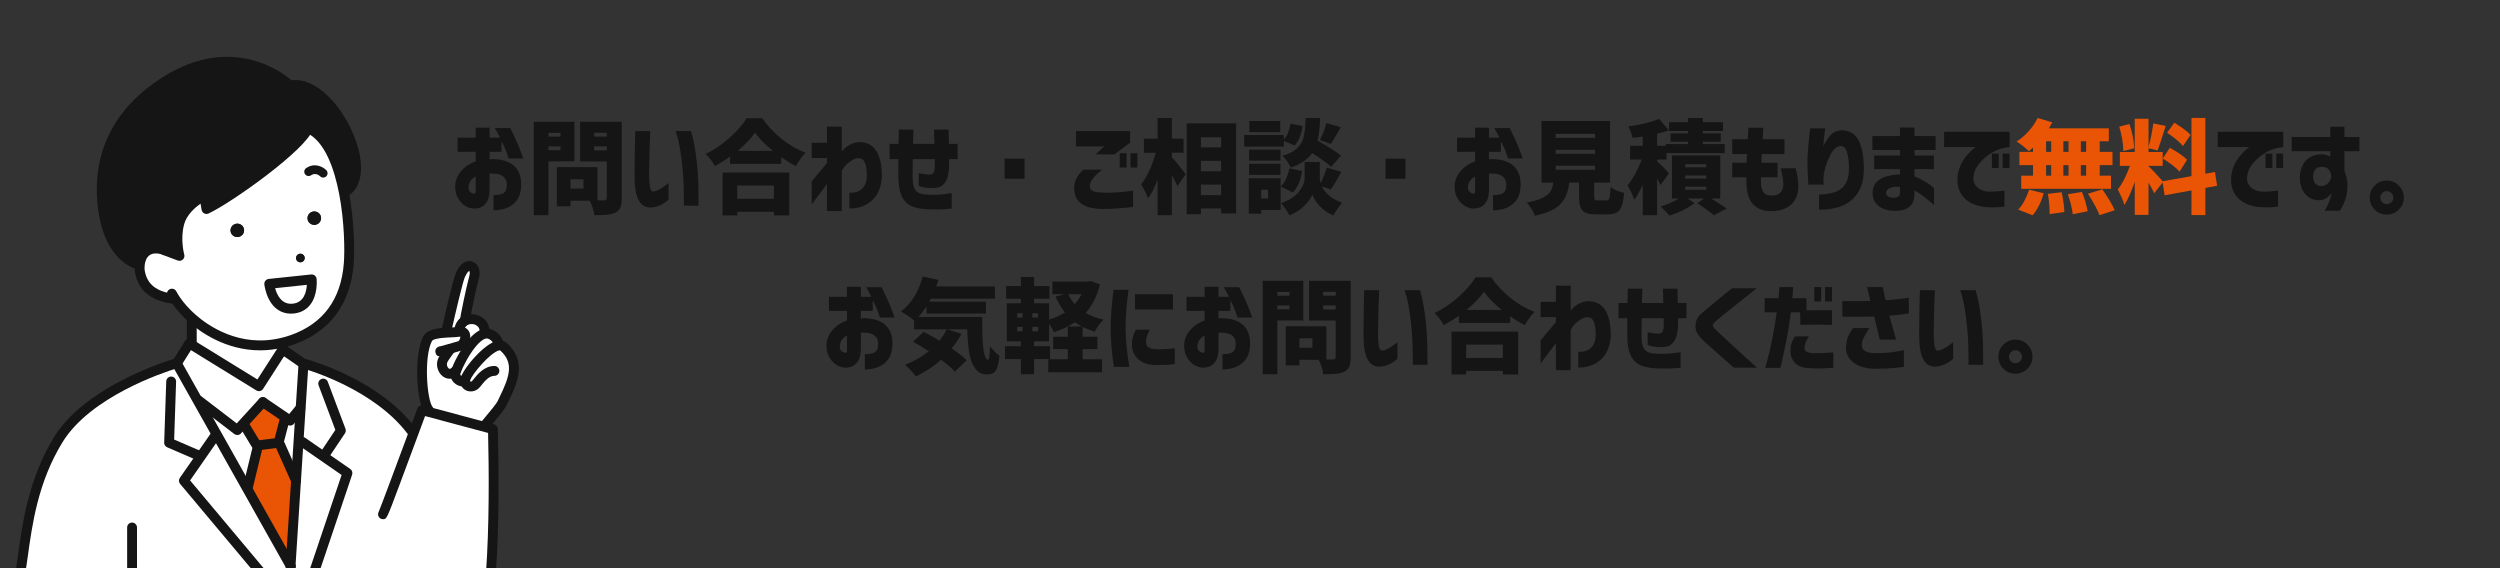 <?xml version="1.0" encoding="utf-8"?>
<!-- Generator: Adobe Illustrator 28.2.0, SVG Export Plug-In . SVG Version: 6.00 Build 0)  -->
<svg version="1.1" xmlns="http://www.w3.org/2000/svg" xmlns:xlink="http://www.w3.org/1999/xlink" x="0px" y="0px" width="880px"
	 height="200px" viewBox="0 0 880 200" enable-background="new 0 0 880 200" xml:space="preserve">
<rect x="0" y="0" width="880" height="200" fill="#333333" stroke="none"/>
<g id="レイヤー_1">
	<g>
		<path fill="#151515" d="M161.078,53.423v-4.957h6.363V44.95h4.887v3.516h3.691c-0.422-0.891-1.032-2.016-1.828-3.375h5.449
			c1.688,3.469,2.871,6.112,3.551,7.928c0.68,1.816,1.02,2.737,1.02,2.76h-5.168c-0.399-1.172-0.738-2.139-1.02-2.9
			c-0.281-0.761-0.786-1.822-1.512-3.182v3.727h-4.184v2.707c0.304-0.07,0.562-0.117,0.773-0.141
			c1.055-0.023,2.18,0.076,3.375,0.299c1.195,0.223,2.32,0.645,3.375,1.266c1.055,0.621,1.916,1.529,2.584,2.725
			s1.014,2.754,1.037,4.676c-0.023,1.922-0.364,3.48-1.02,4.676c-0.656,1.195-1.494,2.115-2.514,2.76s-2.08,1.084-3.182,1.318
			c-1.102,0.234-2.109,0.352-3.023,0.352v-5.379c1.148,0,2.08-0.123,2.795-0.369c0.715-0.246,1.207-0.645,1.477-1.195
			c0.269-0.55,0.404-1.271,0.404-2.162c0-1.289-0.469-2.273-1.406-2.953c-0.938-0.68-2.355-0.984-4.254-0.914
			c-0.07,0-0.141,0-0.211,0s-0.141,0.012-0.211,0.035v5.941c-0.07,1.922-0.452,3.34-1.143,4.254c-0.691,0.914-1.43,1.5-2.215,1.758
			c-0.786,0.258-1.506,0.363-2.162,0.316c-0.984,0-1.969-0.293-2.953-0.879s-1.816-1.429-2.496-2.531
			c-0.68-1.102-1.055-2.426-1.125-3.973c-0.047-1.429,0.24-2.748,0.861-3.955c0.621-1.207,1.477-2.262,2.566-3.164
			c1.09-0.902,2.35-1.6,3.779-2.092v-3.375H161.078z M167.441,67.556v-5.414c-0.821,0.422-1.441,0.949-1.863,1.582
			s-0.645,1.371-0.668,2.215c-0.023,0.54,0.088,0.973,0.334,1.301c0.246,0.329,0.527,0.568,0.844,0.721
			c0.316,0.153,0.603,0.217,0.861,0.193c0.023,0.023,0.105,0.012,0.246-0.035C167.335,68.071,167.417,67.884,167.441,67.556z"/>
		<path fill="#151515" d="M202.194,56.798h-9.141v18.949h-5.168V42.841h14.309V56.798z M197.307,46.778h-4.254v1.301h4.254V46.778z
			 M193.053,52.86h4.254v-1.336h-4.254V52.86z M218.858,42.841V69.7c0,1.406-0.158,2.502-0.475,3.287s-0.885,1.389-1.705,1.811
			c-0.773,0.398-1.711,0.656-2.812,0.773c-1.102,0.117-2.649,0.176-4.641,0.176c-0.188-1.594-0.738-3.293-1.652-5.098h-6.75v1.969
			h-4.816V58.837h14.309v11.707h2.32c0.633,0,0.949-0.304,0.949-0.914V56.833h-9.387V42.841H218.858z M205.393,66.396v-3.305h-4.57
			v3.305H205.393z M213.584,46.743h-4.43v1.336h4.43V46.743z M209.155,52.931h4.43v-1.406h-4.43V52.931z"/>
		<path fill="#151515" d="M223.628,46.146h5.273c0,0.047-0.023,0.568-0.07,1.564c-0.047,0.997-0.094,2.268-0.141,3.814
			c-0.047,1.547-0.088,3.17-0.123,4.869c-0.035,1.7-0.065,3.264-0.088,4.693c0,1.852,0.088,3.352,0.264,4.5
			c0.176,1.148,0.557,1.758,1.143,1.828c0.656-0.023,1.4-0.275,2.232-0.756c0.832-0.48,1.564-0.961,2.197-1.441
			c0.633-0.48,0.972-0.732,1.02-0.756v5.836c-0.023,0-0.276,0.206-0.756,0.615c-0.48,0.41-1.16,0.832-2.039,1.266
			s-1.916,0.721-3.111,0.861c-2.039,0.164-3.557-0.65-4.553-2.443c-0.997-1.793-1.494-4.529-1.494-8.209
			c0-1.5,0.005-3.169,0.018-5.01c0.012-1.84,0.035-3.609,0.07-5.309c0.035-1.699,0.07-3.099,0.105-4.201
			C223.61,46.767,223.628,46.193,223.628,46.146z M237.796,46.146h5.449c0.023,0,0.269,0.944,0.738,2.83
			c0.469,1.887,0.919,4.77,1.354,8.648c0.434,3.879,0.615,8.807,0.545,14.783h-5.168c0-0.047,0.005-0.673,0.018-1.881
			c0.012-1.207-0.012-2.795-0.07-4.764c-0.059-1.969-0.193-4.125-0.404-6.469c-0.211-2.343-0.51-4.658-0.896-6.943
			S238.452,47.997,237.796,46.146z"/>
		<path fill="#151515" d="M262.816,41.61h5.484c1.969,2.812,4.277,5.268,6.926,7.365c2.648,2.098,5.426,3.697,8.332,4.799
			c-1.148,1.172-2.297,2.742-3.445,4.711c-1.758-0.937-3.469-1.992-5.133-3.164v2.355h-18v-2.531c-1.5,1.078-3.281,2.18-5.344,3.305
			c-0.82-1.523-1.91-2.941-3.269-4.254c2.953-1.406,5.759-3.292,8.419-5.66C259.447,46.169,261.457,43.86,262.816,41.61z
			 M254.343,75.817V60.735h23.484v15.082h-5.414v-1.266h-12.902v1.266H254.343z M272.414,65.306h-12.902v4.676h12.902V65.306z
			 M259.617,53.106h12.445c-2.648-2.132-4.746-4.266-6.293-6.398C264.199,48.911,262.148,51.044,259.617,53.106z"/>
		<path fill="#151515" d="M291.096,74.306v-9.527c-0.984,1.313-1.887,2.514-2.707,3.604s-1.471,1.951-1.951,2.584
			s-0.721,0.961-0.721,0.984v-8.121c0.047-0.047,0.574-0.686,1.582-1.916s2.273-2.736,3.797-4.518v-1.758h-5.379v-5.379h5.379
			v-5.695h5.203v8.754c0.703-0.891,1.547-1.623,2.531-2.197c0.984-0.574,2.004-0.932,3.059-1.072
			c1.711-0.117,3.152,0.182,4.324,0.896c1.172,0.715,2.057,1.688,2.654,2.918s1.008,2.543,1.23,3.938
			c0.223,1.395,0.334,2.702,0.334,3.92c-0.023,2.157-0.457,4.113-1.301,5.871s-2.139,3.164-3.885,4.219s-3.838,1.582-6.275,1.582
			v-5.555c1.477,0.07,2.689-0.181,3.639-0.756c0.949-0.574,1.605-1.341,1.969-2.303c0.363-0.961,0.545-2.027,0.545-3.199
			c0-1.242-0.111-2.343-0.334-3.305c-0.223-0.961-0.592-1.67-1.107-2.127s-1.336-0.58-2.461-0.369c-0.68,0.211-1.5,0.68-2.461,1.406
			c-0.961,0.727-1.781,1.688-2.461,2.883v14.238H291.096z"/>
		<path fill="#151515" d="M316.225,56.024h-3.094v-5.379h3.164c0.023-1.851,0.059-3.527,0.105-5.027h5.133
			c-0.047,1.5-0.094,3.176-0.141,5.027h7.523c-0.047-1.828-0.094-3.503-0.141-5.027h5.133c0.047,1.454,0.082,3.129,0.105,5.027
			h3.059v5.379h-2.988c0,0.211,0,0.41,0,0.598c0,0.281,0,0.615,0,1.002s0,0.733,0,1.037c-0.07,2.016-0.393,3.604-0.967,4.764
			s-1.312,1.934-2.215,2.32s-2.221,0.522-3.955,0.404c-1.008-0.023-2.191-0.258-3.551-0.703v-4.5
			c0.867,0.188,1.582,0.316,2.145,0.387s1.02,0.105,1.371,0.105c0.422,0.023,0.791-0.018,1.107-0.123s0.562-0.375,0.738-0.809
			c0.176-0.434,0.275-1.119,0.299-2.057v-1.723c0-0.234,0-0.469,0-0.703h-7.734c-0.023,0.141-0.035,0.627-0.035,1.459
			c0,0.832-0.012,1.788-0.035,2.865c-0.023,1.078-0.012,2.086,0.035,3.023c0.047,1.219,0.24,2.186,0.58,2.9
			c0.34,0.715,0.85,1.254,1.529,1.617c0.68,0.364,1.676,0.568,2.988,0.615c1.5,0.094,2.9,0.094,4.201,0
			c1.301-0.093,2.771-0.269,4.412-0.527v5.449c-1.523,0.164-2.93,0.264-4.219,0.299s-2.754,0.018-4.395-0.053
			c-1.688-0.07-3.299-0.352-4.834-0.844s-2.766-1.471-3.691-2.936c-0.926-1.464-1.447-3.463-1.564-5.994
			c-0.07-0.984-0.094-2.068-0.07-3.252C316.249,59.464,316.249,57.923,316.225,56.024z"/>
		<path fill="#151515" d="M353.6,62.915v-7.066h7.031v7.066H353.6z"/>
		<path fill="#151515" d="M381.308,59.716h6.645c-0.914,0.727-1.658,1.377-2.232,1.951c-0.575,0.575-1.072,1.201-1.494,1.881
			c-0.422,0.68-0.621,1.336-0.598,1.969c0,0.469,0.117,0.874,0.352,1.213c0.233,0.34,0.743,0.604,1.529,0.791
			c0.785,0.188,2.009,0.293,3.674,0.316c1.898,0,3.516-0.058,4.852-0.176c1.336-0.117,2.94-0.304,4.816-0.562v5.73
			c-3.609,0.469-7.09,0.715-10.441,0.738c-3.516,0-6.117-0.633-7.805-1.898s-2.52-3.094-2.496-5.484
			c0.047-1.359,0.334-2.519,0.861-3.48C379.498,61.743,380.276,60.748,381.308,59.716z M378.742,46.146h19.055v4.078l-5.52,4.113
			h-6.609l3.023-2.812h-9.949V46.146z M394.14,58.978v-5.062h2.426v5.062H394.14z M397.937,58.978v-5.062h2.426v5.062H397.937z"/>
		<path fill="#151515" d="M412.498,53.774v1.547c0.586,0.633,1.441,1.652,2.566,3.059s1.898,2.391,2.32,2.953l-2.918,4.184
			c-0.492-1.148-1.148-2.414-1.969-3.797v14.027h-5.027v-12.48c-1.078,2.836-2.203,5.027-3.375,6.574
			c-0.398-1.289-1.207-2.941-2.426-4.957c1.078-1.312,2.068-2.971,2.971-4.975s1.635-4.048,2.197-6.135h-4.184v-4.957h4.816V41.54
			h5.027v7.277h4.113v4.957H412.498z M417.736,43.403h17.367v31.746h-5.273v-1.758h-7.102v2.039h-4.992V43.403z M429.83,48.325
			h-7.102v3.551h7.102V48.325z M429.83,56.622h-7.102v3.656h7.102V56.622z M422.728,68.681h7.102v-3.691h-7.102V68.681z"/>
		<path fill="#151515" d="M451.912,49.626v1.969h-13.957v-4.078h13.957v1.723c1.148-1.359,1.934-3.257,2.355-5.695l4.254,0.809
			c-0.422,2.93-1.348,5.215-2.777,6.855L451.912,49.626z M450.787,62.739v11.18h-6.855v1.301h-4.359v-12.48H450.787z
			 M450.716,52.685v3.867h-11.039v-3.867H450.716z M439.677,61.544v-3.902h11.039v3.902H439.677z M450.646,42.595v3.902h-10.863
			v-3.902H450.646z M446.357,66.782h-2.426v3.059h2.426V66.782z M453.845,59.259l4.535,0.914c-0.539,3.234-1.617,5.766-3.234,7.594
			l-4.324-2.109C452.251,64.274,453.259,62.142,453.845,59.259z M468.47,66.712l-3.199-1.09c1.219,2.508,3.586,4.418,7.102,5.73
			c-1.195,1.523-2.203,3.011-3.023,4.465c-1.805-0.68-3.381-1.746-4.729-3.199s-2.244-2.835-2.689-4.148
			c-0.469,1.266-1.447,2.625-2.936,4.078s-3.205,2.543-5.15,3.27c-0.281-0.61-0.715-1.354-1.301-2.232s-1.113-1.564-1.582-2.057
			c2.789-1.007,4.863-2.35,6.223-4.025c1.359-1.675,2.039-3.287,2.039-4.834v-5.66h5.344v5.66c0,0.516,0.094,1.113,0.281,1.793
			c0.82-1.547,1.547-3.375,2.18-5.484l5.133,1.547C470.427,63.618,469.197,65.681,468.47,66.712z M472.021,54.794l-3.445,3.938
			c-1.289-1.195-3.516-2.812-6.68-4.852c-1.57,2.227-4.09,3.938-7.559,5.133c-0.258-0.633-0.668-1.359-1.23-2.18
			c-0.562-0.82-1.113-1.477-1.652-1.969c1.242-0.398,2.309-0.832,3.199-1.301c0.891-0.469,1.629-1.037,2.215-1.705
			s1.049-1.306,1.389-1.916c0.34-0.609,0.604-1.429,0.791-2.461c0.188-1.031,0.311-1.928,0.369-2.689
			c0.059-0.761,0.111-1.846,0.158-3.252h5.098c-0.117,3.398-0.41,6.059-0.879,7.98C467.638,51.7,470.38,53.458,472.021,54.794z
			 M468.505,50.681l-3.902-1.406c1.031-1.945,1.805-3.938,2.32-5.977l5.027,1.512C469.841,48.443,468.693,50.399,468.505,50.681z"/>
		<path fill="#151515" d="M487.706,62.915v-7.066h7.031v7.066H487.706z"/>
		<path fill="#151515" d="M512.881,53.423v-4.957h6.363V44.95h4.887v3.516h3.691c-0.422-0.891-1.032-2.016-1.828-3.375h5.449
			c1.688,3.469,2.87,6.112,3.551,7.928c0.68,1.816,1.02,2.737,1.02,2.76h-5.168c-0.399-1.172-0.738-2.139-1.02-2.9
			c-0.281-0.761-0.786-1.822-1.512-3.182v3.727h-4.184v2.707c0.304-0.07,0.562-0.117,0.773-0.141
			c1.055-0.023,2.18,0.076,3.375,0.299c1.195,0.223,2.32,0.645,3.375,1.266c1.055,0.621,1.916,1.529,2.584,2.725
			s1.014,2.754,1.037,4.676c-0.023,1.922-0.364,3.48-1.02,4.676c-0.656,1.195-1.494,2.115-2.514,2.76s-2.08,1.084-3.182,1.318
			c-1.103,0.234-2.109,0.352-3.023,0.352v-5.379c1.147,0,2.079-0.123,2.795-0.369c0.715-0.246,1.207-0.645,1.477-1.195
			c0.269-0.55,0.404-1.271,0.404-2.162c0-1.289-0.47-2.273-1.406-2.953c-0.938-0.68-2.355-0.984-4.254-0.914
			c-0.07,0-0.141,0-0.211,0s-0.141,0.012-0.211,0.035v5.941c-0.07,1.922-0.452,3.34-1.143,4.254c-0.691,0.914-1.43,1.5-2.215,1.758
			c-0.786,0.258-1.507,0.363-2.162,0.316c-0.984,0-1.969-0.293-2.953-0.879s-1.816-1.429-2.496-2.531
			c-0.681-1.102-1.055-2.426-1.125-3.973c-0.048-1.429,0.24-2.748,0.861-3.955c0.62-1.207,1.477-2.262,2.566-3.164
			c1.09-0.902,2.35-1.6,3.779-2.092v-3.375H512.881z M519.245,67.556v-5.414c-0.821,0.422-1.441,0.949-1.863,1.582
			s-0.646,1.371-0.668,2.215c-0.023,0.54,0.088,0.973,0.334,1.301c0.246,0.329,0.527,0.568,0.844,0.721
			c0.316,0.153,0.603,0.217,0.861,0.193c0.022,0.023,0.105,0.012,0.246-0.035C519.139,68.071,519.221,67.884,519.245,67.556z"/>
		<path fill="#151515" d="M562.531,70.544h2.883c0.562,0,0.932-0.275,1.107-0.826c0.176-0.55,0.311-1.846,0.404-3.885
			c1.008,0.844,2.602,1.535,4.781,2.074c-0.258,2.953-0.791,4.951-1.6,5.994c-0.809,1.042-2.197,1.564-4.166,1.564h-4.184
			c-2.344,0-3.92-0.445-4.729-1.336c-0.809-0.891-1.213-2.543-1.213-4.957v-4.887h-3.445c-0.188,1.57-0.48,2.9-0.879,3.99
			s-1.025,2.15-1.881,3.182s-2.051,1.91-3.586,2.637c-1.535,0.726-3.439,1.348-5.713,1.863c-0.234-0.68-0.639-1.489-1.213-2.426
			c-0.574-0.938-1.143-1.688-1.705-2.25c2.414-0.422,4.289-0.972,5.625-1.652c1.336-0.68,2.244-1.412,2.725-2.197
			c0.48-0.785,0.814-1.833,1.002-3.146h-4.148V42.595h24.152v21.691h-5.59v4.852c0,0.633,0.076,1.025,0.229,1.178
			C561.541,70.468,561.921,70.544,562.531,70.544z M547.625,47.13v1.406h13.816V47.13H547.625z M547.625,52.72v1.406h13.816V52.72
			H547.625z M547.625,58.345v1.406h13.816v-1.406H547.625z"/>
		<path fill="#151515" d="M587.46,61.017l-2.953,4.113c-0.048-0.093-0.445-0.867-1.195-2.32v12.938h-5.062V65.024
			c-1.078,2.344-2.074,4.113-2.988,5.309c-0.445-1.477-1.243-3.164-2.391-5.062c1.921-2.32,3.598-5.355,5.027-9.105h-4.113v-4.852
			h4.465v-3.234c-1.289,0.188-2.496,0.329-3.621,0.422c-0.164-1.078-0.633-2.414-1.406-4.008c4.452-0.609,8.038-1.488,10.758-2.637
			l3.445,4.008c-1.384,0.492-2.755,0.891-4.113,1.195v4.254h3.023v-0.598h7.84v-0.844h-6.152v-2.918h6.152V46.11h-6.68v-3.094h6.68
			V41.54h5.203v1.477h7.102v3.094h-7.102v0.844h6.328v2.918h-6.328v0.844h7.734v3.164h-20.496v2.285h-3.305v0.598
			C584.929,58.239,586.312,59.658,587.46,61.017z M605.531,69.876h-3.199c2.672,1.665,4.5,2.835,5.484,3.516l-4.535,2.391
			c-1.595-1.336-3.516-2.754-5.766-4.254l2.285-1.652h-5.766l2.426,1.652c-2.344,1.781-5.273,3.246-8.789,4.395
			c-0.797-0.984-1.852-2.062-3.164-3.234c2.156-0.609,4.301-1.547,6.434-2.812h-2.426V54.724h17.016V69.876z M593.191,57.817v1.055
			h7.418v-1.055H593.191z M593.191,61.755v1.09h7.418v-1.09H593.191z M593.191,65.728v1.055h7.418v-1.055H593.191z"/>
		<path fill="#151515" d="M609.748,54.231v-5.238h5.449c0.093-1.218,0.188-2.566,0.281-4.043h5.238
			c-0.094,1.477-0.176,2.825-0.246,4.043h7.664v5.238h-7.945c-0.048,0.516-0.083,1.032-0.105,1.547
			c-0.023,0.516-0.048,1.02-0.07,1.512h5.695v5.098h-5.801c-0.164,1.992-0.006,3.557,0.475,4.693
			c0.479,1.137,1.517,1.717,3.111,1.74c1.242-0.023,2.139-0.223,2.689-0.598c0.55-0.375,0.949-0.855,1.195-1.441
			c0.246-0.585,0.369-1.195,0.369-1.828c0-0.726-0.076-1.535-0.229-2.426c-0.153-0.891-0.393-1.992-0.721-3.305h5.273
			c0.633,2.461,0.949,4.641,0.949,6.539c0,0.656-0.105,1.459-0.316,2.408s-0.656,1.893-1.336,2.83
			c-0.681,0.938-1.641,1.717-2.883,2.338c-1.243,0.621-2.906,0.955-4.992,1.002c-2.461-0.023-4.372-0.627-5.73-1.811
			c-1.359-1.183-2.232-2.684-2.619-4.5c-0.387-1.816-0.51-3.697-0.369-5.643h-5.027V57.29h5.098c0-0.492,0.005-0.996,0.018-1.512
			c0.012-0.515,0.04-1.031,0.088-1.547H609.748z"/>
		<path fill="#151515" d="M637.171,45.196h5.273c0,0.023-0.035,0.34-0.105,0.949c-0.07,0.61-0.158,1.395-0.264,2.355
			c-0.105,0.961-0.206,1.981-0.299,3.059c0.796-1.71,1.682-3.064,2.654-4.061c0.972-0.996,2.162-1.541,3.568-1.635
			c2.859-0.07,4.922,1.102,6.188,3.516c1.266,2.414,1.898,5.836,1.898,10.266c0,4.5-1.336,7.993-4.008,10.477
			s-6.598,3.714-11.777,3.691v-5.309c2.976-0.117,5.197-0.568,6.662-1.354c1.464-0.785,2.479-1.846,3.041-3.182
			s0.831-2.777,0.809-4.324c0.047-2.438-0.158-4.412-0.615-5.924s-1.19-2.291-2.197-2.338c-0.727,0.023-1.419,0.329-2.074,0.914
			c-0.656,0.586-1.195,1.313-1.617,2.18c-0.422,0.867-0.804,1.729-1.143,2.584c-0.34,0.856-0.58,1.564-0.721,2.127
			c-0.118,0.399-0.246,0.955-0.387,1.67c-0.141,0.715-0.211,1.6-0.211,2.654c0.047,0.399,0.075,0.738,0.088,1.02
			c0.012,0.281,0.018,0.434,0.018,0.457h-5.414c0-0.023-0.035-0.48-0.105-1.371c-0.07-0.891-0.123-2.033-0.158-3.428
			c-0.035-1.394-0.053-2.865-0.053-4.412c0.07-1.453,0.176-2.988,0.316-4.605s0.281-3,0.422-4.148
			C637.101,45.876,637.171,45.267,637.171,45.196z"/>
		<path fill="#151515" d="M659.706,54.759h9.105V52.79h-9.738v-4.887h9.738V44.88h5.098v3.023h7.418v4.887h-7.418v1.969h6.82v4.781
			h-6.82v2.566c1.031,0.375,2.086,0.879,3.164,1.512s1.957,1.201,2.637,1.705c0.68,0.504,1.031,0.779,1.055,0.826v6.047
			c-0.023-0.023-0.375-0.334-1.055-0.932s-1.535-1.301-2.566-2.109s-2.109-1.529-3.234-2.162v1.09
			c-0.023,1.828-0.416,3.182-1.178,4.061s-1.652,1.447-2.672,1.705c-1.02,0.258-2.08,0.375-3.182,0.352
			c-1.383,0-2.672-0.234-3.867-0.703c-1.195-0.469-2.127-1.16-2.795-2.074s-1.025-2.039-1.072-3.375
			c0-1.617,0.434-2.906,1.301-3.867c0.867-0.961,2.068-1.658,3.604-2.092c1.535-0.434,3.123-0.662,4.764-0.686V59.54h-9.105V54.759z
			 M666.877,69.595c0.492,0,0.926-0.135,1.301-0.404c0.375-0.269,0.586-0.662,0.633-1.178v-2.215
			c-1.477-0.188-2.66-0.053-3.551,0.404s-1.348,0.944-1.371,1.459c0,0.54,0.193,0.997,0.58,1.371
			C664.856,69.407,665.659,69.595,666.877,69.595z"/>
		<path fill="#151515" d="M707.392,46.392v5.379c-2.32,0.234-4.33,0.85-6.029,1.846c-1.7,0.997-3.117,2.145-4.254,3.445
			c-1.138,1.301-1.869,2.549-2.197,3.744c-0.422,1.594-0.387,2.865,0.105,3.814s1.178,1.641,2.057,2.074
			c0.879,0.434,1.692,0.674,2.443,0.721c0.937,0.047,1.84,0.047,2.707,0c0.866-0.047,1.635-0.111,2.303-0.193
			c0.668-0.082,1.014-0.123,1.037-0.123v5.625c-1.289,0.164-2.426,0.251-3.41,0.264c-0.984,0.012-2.004-0.018-3.059-0.088
			c-0.984-0.047-2.133-0.276-3.445-0.686c-1.313-0.41-2.502-1.049-3.568-1.916c-1.067-0.867-1.887-2.027-2.461-3.48
			c-0.575-1.453-0.733-3.246-0.475-5.379c0.258-1.5,0.708-2.848,1.354-4.043c0.645-1.195,1.348-2.209,2.109-3.041
			c0.761-0.832,1.411-1.471,1.951-1.916c0.539-0.445,0.831-0.668,0.879-0.668H684.33v-5.379H707.392z M701.134,59.118v-5.062h2.426
			v5.062H701.134z M704.931,59.118v-5.062h2.426v5.062H704.931z"/>
		<path fill="#E95504" d="M715.614,53.458v-1.512c-0.656,0.61-1.148,1.032-1.477,1.266c-1.148-1.148-2.578-2.285-4.289-3.41
			c1.5-0.937,2.918-2.15,4.254-3.639c1.336-1.488,2.379-3.029,3.129-4.623l5.168,1.512c-0.445,0.867-0.832,1.57-1.16,2.109h21.059
			v4.57h-3.199v3.727h4.5v4.676h-4.5v3.691h3.973v4.641h-31.605v-4.641h4.148v-3.691h-4.781v-4.676H715.614z M715.473,75.782
			l-5.062-2.004c0.75-0.75,1.471-1.77,2.162-3.059c0.691-1.289,1.248-2.602,1.67-3.938l5.133,1.23
			C718.532,71.106,717.231,73.696,715.473,75.782z M720.219,49.731v3.727h1.793v-3.727H720.219z M720.219,58.134v3.691h1.793v-3.691
			H720.219z M720.852,68.224l4.852-0.562c0.609,2.906,0.926,5.226,0.949,6.961l-5.168,0.738
			C721.485,73.133,721.274,70.755,720.852,68.224z M726.301,53.458h1.828v-3.727h-1.828V53.458z M728.129,58.134h-1.828v3.691h1.828
			V58.134z M727.883,68.364l4.957-0.809c1.008,2.484,1.676,4.758,2.004,6.82l-5.238,1.02
			C729.418,73.567,728.844,71.224,727.883,68.364z M734.317,53.458v-3.727h-1.863v3.727H734.317z M734.317,61.825v-3.691h-1.863
			v3.691H734.317z M734.95,68.188l5.062-1.547c2.039,2.93,3.504,5.379,4.395,7.348l-5.379,1.758
			C738.418,74.036,737.059,71.517,734.95,68.188z"/>
		<path fill="#E95504" d="M780.431,65.376l-4.148,0.773v9.562h-4.887v-8.684l-9.457,1.723l-0.703-4.5l-2.953,3.797
			c-0.399-0.914-1.067-2.167-2.004-3.762v11.355h-4.852V64.005c-1.243,3.609-2.461,6.328-3.656,8.156
			c-0.375-1.406-1.148-3.234-2.32-5.484c1.523-1.851,2.953-4.617,4.289-8.297h-3.551v-4.887h5.238V41.786h4.852v10.055
			c0.796-3.046,1.358-5.848,1.688-8.402l4.359,0.879c-1.524,4.852-2.474,7.734-2.848,8.648l-3.199-0.809v1.336h4.992v4.887h-4.992
			v0.141c0.492,0.422,1.301,1.236,2.426,2.443c1.125,1.208,1.98,2.15,2.566,2.83l10.125-1.793V41.505h4.887v19.652l3.375-0.633
			L780.431,65.376z M751.251,52.192l-3.832,0.984c-0.048-2.648-0.527-5.52-1.441-8.613l3.586-0.914
			C750.525,46.462,751.087,49.31,751.251,52.192z M761.306,55.778l2.461-3.762c2.835,1.57,4.863,2.977,6.082,4.219l-2.637,4.184
			C766.064,59.106,764.095,57.56,761.306,55.778z M771.08,47.481l-2.672,3.938c-1.008-1.289-2.871-2.859-5.59-4.711l2.531-3.516
			C768.114,44.88,770.025,46.31,771.08,47.481z"/>
		<path fill="#151515" d="M803.711,46.392v5.379c-2.32,0.234-4.33,0.85-6.029,1.846c-1.699,0.997-3.117,2.145-4.254,3.445
			s-1.869,2.549-2.197,3.744c-0.422,1.594-0.387,2.865,0.105,3.814s1.178,1.641,2.057,2.074c0.879,0.434,1.693,0.674,2.443,0.721
			c0.938,0.047,1.84,0.047,2.707,0c0.867-0.047,1.635-0.111,2.303-0.193c0.668-0.082,1.014-0.123,1.037-0.123v5.625
			c-1.289,0.164-2.426,0.251-3.41,0.264c-0.984,0.012-2.004-0.018-3.059-0.088c-0.984-0.047-2.133-0.276-3.445-0.686
			s-2.502-1.049-3.568-1.916c-1.066-0.867-1.887-2.027-2.461-3.48c-0.574-1.453-0.732-3.246-0.475-5.379
			c0.258-1.5,0.709-2.848,1.354-4.043s1.348-2.209,2.109-3.041c0.762-0.832,1.412-1.471,1.951-1.916
			c0.539-0.445,0.832-0.668,0.879-0.668h-11.109v-5.379H803.711z M797.454,59.118v-5.062h2.426v5.062H797.454z M801.25,59.118
			v-5.062h2.426v5.062H801.25z"/>
		<path fill="#151515" d="M806.68,53.212V48.22h13.57v-3.621h4.992v3.621h5.273v4.992h-5.273v6.891c0.609,1.594,0.949,3,1.02,4.219
			c0.093,1.875-0.07,3.598-0.492,5.168c-0.422,1.57-1.125,3.129-2.109,4.676h-5.379c0.539-0.797,0.996-1.676,1.371-2.637
			c0.374-0.961,0.655-1.793,0.844-2.496c0.188-0.703,0.281-1.078,0.281-1.125c-0.681,0.844-1.342,1.471-1.986,1.881
			c-0.646,0.41-1.459,0.639-2.443,0.686c-1.336,0.023-2.52-0.299-3.551-0.967c-1.032-0.668-1.841-1.629-2.426-2.883
			c-0.586-1.253-0.867-2.748-0.844-4.482c0.047-1.453,0.398-2.8,1.055-4.043c0.655-1.242,1.547-2.185,2.672-2.83
			c1.125-0.645,2.508-0.967,4.148-0.967c0.633,0.047,1.207,0.158,1.723,0.334c0.515,0.176,0.891,0.346,1.125,0.51v-1.934H806.68z
			 M820.637,62.177c-0.048-0.515-0.153-1.007-0.316-1.477c-0.118-0.352-0.387-0.756-0.809-1.213s-1.125-0.721-2.109-0.791
			c-1.195,0.047-2.027,0.393-2.496,1.037c-0.47,0.645-0.703,1.412-0.703,2.303c0,1.243,0.304,2.157,0.914,2.742
			c0.609,0.586,1.406,0.809,2.391,0.668c0.891-0.164,1.559-0.504,2.004-1.02c0.444-0.515,0.743-1.007,0.896-1.477
			C820.561,62.481,820.637,62.224,820.637,62.177z"/>
		<path fill="#151515" d="M835.899,73.813c-1.173-1.172-1.758-2.589-1.758-4.254c0-1.664,0.585-3.082,1.758-4.254
			c1.172-1.172,2.584-1.758,4.236-1.758s3.063,0.586,4.236,1.758c1.172,1.172,1.758,2.59,1.758,4.254
			c0,1.665-0.586,3.076-1.758,4.236c-1.173,1.16-2.584,1.74-4.236,1.74S837.071,74.961,835.899,73.813z M838.536,67.942
			c-0.445,0.469-0.668,1.014-0.668,1.635c0,0.621,0.223,1.155,0.668,1.6c0.444,0.445,0.979,0.668,1.6,0.668
			c0.62,0,1.16-0.223,1.617-0.668c0.457-0.445,0.686-0.979,0.686-1.6c0-0.621-0.229-1.16-0.686-1.617s-0.997-0.686-1.617-0.686
			C839.514,67.274,838.98,67.498,838.536,67.942z"/>
		<path fill="#151515" d="M291.774,109.423v-4.957h6.363v-3.516h4.887v3.516h3.691c-0.422-0.891-1.031-2.016-1.828-3.375h5.449
			c1.688,3.469,2.871,6.112,3.551,7.928c0.68,1.816,1.02,2.737,1.02,2.76h-5.168c-0.398-1.172-0.738-2.139-1.02-2.9
			c-0.281-0.761-0.785-1.822-1.512-3.182v3.727h-4.184v2.707c0.305-0.07,0.562-0.117,0.773-0.141
			c1.055-0.022,2.18,0.076,3.375,0.299c1.195,0.224,2.32,0.646,3.375,1.266c1.055,0.621,1.916,1.529,2.584,2.725
			s1.014,2.755,1.037,4.676c-0.023,1.922-0.363,3.48-1.02,4.676s-1.494,2.115-2.514,2.76s-2.08,1.084-3.182,1.318
			s-2.109,0.352-3.023,0.352v-5.379c1.148,0,2.08-0.123,2.795-0.369s1.207-0.645,1.477-1.195c0.27-0.55,0.404-1.271,0.404-2.162
			c0-1.288-0.469-2.272-1.406-2.953c-0.938-0.68-2.355-0.984-4.254-0.914c-0.07,0-0.141,0-0.211,0s-0.141,0.013-0.211,0.035v5.941
			c-0.07,1.922-0.451,3.34-1.143,4.254s-1.43,1.5-2.215,1.758s-1.506,0.363-2.162,0.316c-0.984,0-1.969-0.293-2.953-0.879
			c-0.984-0.585-1.816-1.429-2.496-2.531c-0.68-1.102-1.055-2.426-1.125-3.973c-0.047-1.429,0.24-2.747,0.861-3.955
			c0.621-1.207,1.477-2.262,2.566-3.164c1.09-0.901,2.35-1.6,3.779-2.092v-3.375H291.774z M298.137,123.556v-5.414
			c-0.82,0.422-1.441,0.949-1.863,1.582s-0.645,1.371-0.668,2.215c-0.023,0.54,0.088,0.973,0.334,1.301
			c0.246,0.329,0.527,0.568,0.844,0.721c0.316,0.153,0.604,0.217,0.861,0.193c0.023,0.023,0.105,0.013,0.246-0.035
			C298.032,124.071,298.114,123.885,298.137,123.556z"/>
		<path fill="#151515" d="M323.273,111.567h22.5c-0.164,10.032,0.516,15.047,2.039,15.047c0.375-0.022,0.586-1.594,0.633-4.711
			c1.242,1.5,2.355,2.614,3.34,3.34c-0.188,2.368-0.586,4.055-1.195,5.062s-1.652,1.512-3.129,1.512
			c-0.914,0-1.723-0.182-2.426-0.545s-1.301-0.896-1.793-1.6s-0.914-1.506-1.266-2.408c-0.352-0.901-0.627-1.98-0.826-3.234
			c-0.199-1.253-0.352-2.519-0.457-3.797c-0.105-1.277-0.182-2.712-0.229-4.307h-6.961l4.922,1.582
			c-0.984,1.828-2.133,3.539-3.445,5.133c2.438,1.665,4.207,3.047,5.309,4.148l-4.184,4.008c-1.055-1.172-2.672-2.566-4.852-4.184
			c-2.672,2.414-5.613,4.371-8.824,5.871c-0.422-0.562-1.031-1.266-1.828-2.109s-1.477-1.5-2.039-1.969
			c3.07-1.172,5.871-2.765,8.402-4.781c-1.594-1.031-3.457-2.145-5.59-3.34l3.762-3.48c2.062,1.078,3.902,2.109,5.52,3.094
			c1.078-1.336,1.945-2.659,2.602-3.973h-11.496v-3.129c-1.359-1.147-2.906-2.202-4.641-3.164c1.781-1.288,3.34-3.023,4.676-5.203
			s2.332-4.547,2.988-7.102l5.52,1.195c-0.188,0.68-0.434,1.454-0.738,2.32h20.637v4.289h-22.535
			c-0.234,0.47-0.422,0.821-0.562,1.055h19.934v4.184h-20.918v-2.531C325.183,109.295,324.234,110.536,323.273,111.567z"/>
		<path fill="#151515" d="M383.926,98.911l3.27,1.23c-1.031,4.031-2.707,7.371-5.027,10.02c1.781,1.055,3.879,1.841,6.293,2.355
			c-1.266,1.195-2.297,2.602-3.094,4.219c-1.359-0.374-2.789-0.926-4.289-1.652v3.445h5.203v4.359h-5.203v3.586h6.855v4.57h-18.949
			v-4.57h6.891v-3.586h-5.168v-4.359h5.168v-3.586h4.922c-0.68-0.374-1.488-0.879-2.426-1.512c-2.039,1.406-4.5,2.566-7.383,3.48
			c-0.352-0.796-0.926-1.78-1.723-2.953v6.188h-5.273v1.723h5.625v4.535h-5.625v5.309h-4.641v-5.309h-5.625v-4.535h5.625v-1.723
			h-4.957v-13.395h4.957v-1.582h-5.203v-4.465h5.203v-3.199h4.641v3.199h5.414v4.465h-5.414v1.582h5.273v5.73
			c2.156-0.633,4.02-1.464,5.59-2.496c-1.242-1.547-2.344-3.41-3.305-5.59l3.234-0.844h-4.359v-4.43h12.586L383.926,98.911z
			 M358.051,110.267v1.512h1.898v-1.512H358.051z M358.051,115.048v1.547h1.898v-1.547H358.051z M365.399,111.778v-1.512h-2.004
			v1.512H365.399z M365.399,116.595v-1.547h-2.004v1.547H365.399z M380.727,103.552h-4.711c0.562,1.243,1.324,2.403,2.285,3.48
			C379.333,105.885,380.141,104.725,380.727,103.552z"/>
		<path fill="#151515" d="M391.964,102.005h5.273c-0.352,2.72-0.609,5.098-0.773,7.137s-0.258,4.126-0.281,6.258
			c0.047,2.25,0.17,4.418,0.369,6.504c0.199,2.087,0.521,4.5,0.967,7.242h-5.449c-0.375-2.624-0.65-4.969-0.826-7.031
			c-0.176-2.062-0.275-4.266-0.299-6.609c0.023-2.202,0.117-4.329,0.281-6.381C391.39,107.073,391.636,104.7,391.964,102.005z
			 M399.839,116.032h4.887c-0.445,0.844-0.773,1.582-0.984,2.215s-0.328,1.313-0.352,2.039c-0.023,0.445,0.059,0.867,0.246,1.266
			c0.188,0.399,0.568,0.727,1.143,0.984c0.574,0.259,1.424,0.399,2.549,0.422c1.969,0,3.492-0.064,4.57-0.193
			c1.078-0.128,1.617-0.205,1.617-0.229v5.59c-0.773,0.141-1.635,0.234-2.584,0.281s-2.268,0.082-3.955,0.105
			c-2.742-0.07-4.828-0.743-6.258-2.021c-1.43-1.277-2.18-2.853-2.25-4.729c-0.047-1.195,0.047-2.22,0.281-3.076
			C398.984,117.831,399.347,116.946,399.839,116.032z M399.523,103.552h13.359v5.379h-13.359V103.552z"/>
		<path fill="#151515" d="M417.656,109.423v-4.957h6.363v-3.516h4.887v3.516h3.691c-0.422-0.891-1.031-2.016-1.828-3.375h5.449
			c1.688,3.469,2.871,6.112,3.551,7.928c0.68,1.816,1.02,2.737,1.02,2.76h-5.168c-0.398-1.172-0.738-2.139-1.02-2.9
			c-0.281-0.761-0.785-1.822-1.512-3.182v3.727h-4.184v2.707c0.305-0.07,0.562-0.117,0.773-0.141
			c1.055-0.022,2.18,0.076,3.375,0.299c1.195,0.224,2.32,0.646,3.375,1.266c1.055,0.621,1.916,1.529,2.584,2.725
			s1.014,2.755,1.037,4.676c-0.023,1.922-0.363,3.48-1.02,4.676s-1.494,2.115-2.514,2.76s-2.08,1.084-3.182,1.318
			s-2.109,0.352-3.023,0.352v-5.379c1.148,0,2.08-0.123,2.795-0.369s1.207-0.645,1.477-1.195c0.27-0.55,0.404-1.271,0.404-2.162
			c0-1.288-0.469-2.272-1.406-2.953c-0.938-0.68-2.355-0.984-4.254-0.914c-0.07,0-0.141,0-0.211,0s-0.141,0.013-0.211,0.035v5.941
			c-0.07,1.922-0.451,3.34-1.143,4.254s-1.43,1.5-2.215,1.758s-1.506,0.363-2.162,0.316c-0.984,0-1.969-0.293-2.953-0.879
			c-0.984-0.585-1.816-1.429-2.496-2.531c-0.68-1.102-1.055-2.426-1.125-3.973c-0.047-1.429,0.24-2.747,0.861-3.955
			c0.621-1.207,1.477-2.262,2.566-3.164c1.09-0.901,2.35-1.6,3.779-2.092v-3.375H417.656z M424.019,123.556v-5.414
			c-0.82,0.422-1.441,0.949-1.863,1.582s-0.645,1.371-0.668,2.215c-0.023,0.54,0.088,0.973,0.334,1.301
			c0.246,0.329,0.527,0.568,0.844,0.721c0.316,0.153,0.604,0.217,0.861,0.193c0.023,0.023,0.105,0.013,0.246-0.035
			C423.914,124.071,423.996,123.885,424.019,123.556z"/>
		<path fill="#151515" d="M458.772,112.798h-9.141v18.949h-5.168V98.841h14.309V112.798z M453.885,102.778h-4.254v1.301h4.254
			V102.778z M449.631,108.86h4.254v-1.336h-4.254V108.86z M475.436,98.841V125.7c0,1.406-0.158,2.502-0.475,3.287
			s-0.885,1.389-1.705,1.811c-0.773,0.398-1.711,0.656-2.812,0.773c-1.103,0.117-2.649,0.176-4.641,0.176
			c-0.188-1.594-0.738-3.293-1.652-5.098h-6.75v1.969h-4.816v-13.781h14.309v11.707h2.32c0.633,0,0.949-0.304,0.949-0.914v-12.797
			h-9.387V98.841H475.436z M461.971,122.396v-3.305h-4.57v3.305H461.971z M470.163,102.743h-4.43v1.336h4.43V102.743z
			 M465.733,108.931h4.43v-1.406h-4.43V108.931z"/>
		<path fill="#151515" d="M480.206,102.146h5.273c0,0.048-0.023,0.568-0.07,1.564c-0.047,0.997-0.094,2.268-0.141,3.814
			s-0.088,3.17-0.123,4.869c-0.035,1.7-0.064,3.265-0.088,4.693c0,1.852,0.088,3.353,0.264,4.5c0.176,1.148,0.557,1.758,1.143,1.828
			c0.656-0.022,1.4-0.275,2.232-0.756c0.832-0.479,1.564-0.961,2.197-1.441c0.633-0.479,0.973-0.732,1.02-0.756v5.836
			c-0.023,0-0.275,0.206-0.756,0.615c-0.48,0.41-1.16,0.832-2.039,1.266s-1.916,0.721-3.111,0.861
			c-2.039,0.164-3.557-0.65-4.553-2.443s-1.494-4.529-1.494-8.209c0-1.499,0.006-3.169,0.018-5.01
			c0.012-1.84,0.035-3.608,0.07-5.309c0.035-1.699,0.07-3.099,0.105-4.201C480.188,102.767,480.206,102.193,480.206,102.146z
			 M494.374,102.146h5.449c0.023,0,0.27,0.944,0.738,2.83c0.469,1.887,0.92,4.77,1.354,8.648c0.434,3.88,0.615,8.807,0.545,14.783
			h-5.168c0-0.047,0.006-0.673,0.018-1.881c0.012-1.207-0.012-2.795-0.07-4.764s-0.193-4.125-0.404-6.469
			c-0.211-2.343-0.51-4.658-0.896-6.943S495.03,103.997,494.374,102.146z"/>
		<path fill="#151515" d="M519.395,97.61h5.484c1.969,2.812,4.276,5.269,6.926,7.365c2.648,2.098,5.426,3.697,8.332,4.799
			c-1.148,1.173-2.298,2.742-3.445,4.711c-1.758-0.937-3.469-1.991-5.133-3.164v2.355h-18v-2.531c-1.5,1.078-3.282,2.18-5.344,3.305
			c-0.821-1.523-1.911-2.94-3.27-4.254c2.953-1.406,5.76-3.292,8.42-5.66C516.025,102.169,518.036,99.86,519.395,97.61z
			 M510.922,131.817v-15.082h23.484v15.082h-5.414v-1.266H516.09v1.266H510.922z M528.993,121.306H516.09v4.676h12.902V121.306z
			 M516.196,109.106h12.445c-2.649-2.132-4.746-4.266-6.293-6.398C520.778,104.911,518.727,107.045,516.196,109.106z"/>
		<path fill="#151515" d="M547.674,130.306v-9.527c-0.984,1.313-1.887,2.514-2.707,3.604s-1.471,1.951-1.951,2.584
			s-0.721,0.962-0.721,0.984v-8.121c0.047-0.047,0.574-0.686,1.582-1.916s2.273-2.736,3.797-4.518v-1.758h-5.379v-5.379h5.379
			v-5.695h5.203v8.754c0.703-0.891,1.547-1.622,2.531-2.197c0.984-0.574,2.004-0.932,3.059-1.072
			c1.711-0.117,3.152,0.182,4.324,0.896c1.172,0.716,2.057,1.688,2.654,2.918s1.008,2.544,1.23,3.938
			c0.223,1.395,0.334,2.702,0.334,3.92c-0.023,2.157-0.457,4.113-1.301,5.871s-2.139,3.164-3.885,4.219s-3.838,1.582-6.275,1.582
			v-5.555c1.477,0.07,2.689-0.181,3.639-0.756c0.949-0.574,1.605-1.341,1.969-2.303c0.363-0.961,0.545-2.026,0.545-3.199
			c0-1.242-0.111-2.343-0.334-3.305c-0.223-0.961-0.592-1.67-1.107-2.127s-1.336-0.58-2.461-0.369
			c-0.68,0.211-1.5,0.681-2.461,1.406c-0.961,0.727-1.781,1.688-2.461,2.883v14.238H547.674z"/>
		<path fill="#151515" d="M572.803,112.024h-3.094v-5.379h3.164c0.023-1.851,0.059-3.527,0.105-5.027h5.133
			c-0.047,1.5-0.094,3.177-0.141,5.027h7.523c-0.047-1.828-0.094-3.503-0.141-5.027h5.133c0.047,1.454,0.082,3.129,0.105,5.027
			h3.059v5.379h-2.988c0,0.211,0,0.41,0,0.598c0,0.281,0,0.615,0,1.002s0,0.733,0,1.037c-0.07,2.017-0.393,3.604-0.967,4.764
			s-1.312,1.934-2.215,2.32s-2.221,0.522-3.955,0.404c-1.008-0.022-2.191-0.258-3.551-0.703v-4.5
			c0.867,0.188,1.582,0.316,2.145,0.387s1.02,0.105,1.371,0.105c0.422,0.023,0.791-0.018,1.107-0.123s0.562-0.374,0.738-0.809
			c0.176-0.434,0.275-1.119,0.299-2.057v-1.723c0-0.233,0-0.469,0-0.703h-7.734c-0.023,0.141-0.035,0.628-0.035,1.459
			c0,0.832-0.012,1.788-0.035,2.865c-0.023,1.078-0.012,2.087,0.035,3.023c0.047,1.219,0.24,2.186,0.58,2.9
			c0.34,0.716,0.85,1.254,1.529,1.617c0.68,0.364,1.676,0.568,2.988,0.615c1.5,0.094,2.9,0.094,4.201,0
			c1.301-0.093,2.771-0.269,4.412-0.527v5.449c-1.523,0.164-2.93,0.264-4.219,0.299s-2.754,0.018-4.395-0.053
			c-1.688-0.07-3.299-0.352-4.834-0.844s-2.766-1.471-3.691-2.936c-0.926-1.464-1.447-3.463-1.564-5.994
			c-0.07-0.984-0.094-2.068-0.07-3.252C572.827,115.465,572.827,113.923,572.803,112.024z"/>
		<path fill="#151515" d="M609.66,101.478h8.684c-1.898,1.524-3.557,2.848-4.975,3.973s-2.859,2.268-4.324,3.428
			s-2.73,2.186-3.797,3.076c-1.066,0.892-1.729,1.477-1.986,1.758c-0.234,0.211-0.352,0.48-0.352,0.809
			c0,0.329,0.152,0.668,0.457,1.02c0.281,0.281,0.955,0.92,2.021,1.916c1.066,0.997,2.326,2.162,3.779,3.498
			s2.889,2.654,4.307,3.955s3.076,2.808,4.975,4.518h-8.156c-1.406-1.242-2.637-2.332-3.691-3.27
			c-1.055-0.937-2.139-1.898-3.252-2.883s-2.115-1.881-3.006-2.689s-1.5-1.411-1.828-1.811c-1.172-1.266-1.74-2.654-1.705-4.166
			s0.592-2.807,1.67-3.885c0.375-0.352,0.99-0.884,1.846-1.6c0.855-0.715,1.811-1.506,2.865-2.373
			c1.055-0.866,2.068-1.705,3.041-2.514S608.347,102.51,609.66,101.478z"/>
		<path fill="#151515" d="M621.158,109.95v-4.992h4.852c0.117-1.218,0.205-2.167,0.264-2.848c0.059-0.68,0.088-1.031,0.088-1.055
			h4.852c-0.07,1.336-0.176,2.637-0.316,3.902h4.992v4.289c3.281-0.07,6.27-0.082,8.965-0.035v5.168
			c-1.359-0.07-2.848-0.11-4.465-0.123c-1.617-0.012-3.832,0.018-6.645,0.088l-0.105-4.395h-3.27
			c-0.516,4.031-1.066,7.501-1.652,10.406c-0.586,2.906-1.066,5.156-1.441,6.75s-0.574,2.391-0.598,2.391h-5.344
			c1.008-3.468,1.846-6.902,2.514-10.301c0.668-3.397,1.189-6.48,1.564-9.246H621.158z M631.81,118.423h4.887
			c-1.078,1.735-1.582,3.146-1.512,4.236s1.172,1.647,3.305,1.67c1.312,0,2.455-0.022,3.428-0.07
			c0.973-0.047,2.115-0.117,3.428-0.211v5.414c-1.477,0.117-2.842,0.193-4.096,0.229s-2.689,0.006-4.307-0.088
			c-1.711-0.07-3.059-0.416-4.043-1.037c-0.984-0.62-1.676-1.383-2.074-2.285c-0.398-0.901-0.598-1.846-0.598-2.83
			c0.023-1.102,0.158-1.998,0.404-2.689C630.878,120.07,631.271,119.29,631.81,118.423z M638.63,106.118v-5.062h2.426v5.062H638.63z
			 M642.427,106.118v-5.062h2.426v5.062H642.427z"/>
		<path fill="#151515" d="M648.513,105.978c2.109,0.048,3.89,0.065,5.344,0.053c1.453-0.012,2.953-0.04,4.5-0.088
			c-0.352-1.477-0.628-2.654-0.826-3.533c-0.199-0.879-0.312-1.33-0.334-1.354h5.555c0,0.048,0.053,0.334,0.158,0.861
			s0.229,1.143,0.369,1.846s0.293,1.336,0.457,1.898c1.288-0.047,2.561-0.146,3.814-0.299c1.253-0.152,2.701-0.334,4.342-0.545v5.52
			c-1.289,0.188-2.438,0.34-3.445,0.457c-1.008,0.118-2.145,0.224-3.41,0.316c0.75,2.766,1.547,5.578,2.391,8.438h-5.766
			c-0.211-0.984-0.498-2.209-0.861-3.674c-0.364-1.464-0.733-2.958-1.107-4.482c-1.103,0.048-2.32,0.076-3.656,0.088
			c-1.336,0.013-2.566,0.018-3.691,0.018s-2.403,0-3.832,0V105.978z M652.275,115.47h5.695c-0.821,1.336-1.459,2.456-1.916,3.357
			c-0.457,0.902-0.686,1.764-0.686,2.584c0,0.54,0.105,0.997,0.316,1.371c0.211,0.375,0.645,0.716,1.301,1.02
			c0.655,0.305,1.77,0.47,3.34,0.492c1.78,0.023,3.41-0.053,4.887-0.229s2.666-0.356,3.568-0.545
			c0.901-0.188,1.365-0.281,1.389-0.281v5.906c-1.078,0.117-2.203,0.246-3.375,0.387c-1.173,0.141-3.41,0.234-6.715,0.281
			c-3.375-0.07-5.959-0.826-7.752-2.268s-2.643-3.252-2.549-5.432c0.093-1.383,0.339-2.566,0.738-3.551
			C650.916,117.579,651.501,116.548,652.275,115.47z"/>
		<path fill="#151515" d="M675.807,102.146h5.273c0,0.048-0.023,0.568-0.07,1.564c-0.048,0.997-0.094,2.268-0.141,3.814
			c-0.048,1.547-0.088,3.17-0.123,4.869c-0.035,1.7-0.065,3.265-0.088,4.693c0,1.852,0.088,3.353,0.264,4.5
			c0.176,1.148,0.557,1.758,1.143,1.828c0.655-0.022,1.4-0.275,2.232-0.756c0.831-0.479,1.564-0.961,2.197-1.441
			c0.633-0.479,0.972-0.732,1.02-0.756v5.836c-0.023,0-0.276,0.206-0.756,0.615c-0.48,0.41-1.16,0.832-2.039,1.266
			s-1.916,0.721-3.111,0.861c-2.039,0.164-3.557-0.65-4.553-2.443c-0.997-1.793-1.494-4.529-1.494-8.209
			c0-1.499,0.005-3.169,0.018-5.01c0.012-1.84,0.035-3.608,0.07-5.309c0.035-1.699,0.07-3.099,0.105-4.201
			C675.79,102.767,675.807,102.193,675.807,102.146z M689.975,102.146h5.449c0.022,0,0.269,0.944,0.738,2.83
			c0.469,1.887,0.919,4.77,1.354,8.648c0.434,3.88,0.615,8.807,0.545,14.783h-5.168c0-0.047,0.005-0.673,0.018-1.881
			c0.012-1.207-0.013-2.795-0.07-4.764c-0.059-1.969-0.193-4.125-0.404-6.469c-0.211-2.343-0.51-4.658-0.896-6.943
			S690.63,103.997,689.975,102.146z"/>
		<path fill="#151515" d="M705.202,129.813c-1.172-1.172-1.758-2.589-1.758-4.254c0-1.664,0.586-3.081,1.758-4.254
			c1.172-1.172,2.584-1.758,4.236-1.758s3.064,0.586,4.236,1.758c1.172,1.173,1.758,2.59,1.758,4.254
			c0,1.665-0.586,3.076-1.758,4.236s-2.584,1.74-4.236,1.74S706.374,130.962,705.202,129.813z M707.838,123.942
			c-0.445,0.47-0.668,1.015-0.668,1.635c0,0.621,0.223,1.155,0.668,1.6c0.445,0.445,0.979,0.668,1.6,0.668s1.16-0.223,1.617-0.668
			c0.457-0.444,0.686-0.979,0.686-1.6c0-0.62-0.229-1.16-0.686-1.617s-0.996-0.686-1.617-0.686S708.284,123.498,707.838,123.942z"/>
	</g>
</g>
<g id="レイヤー_2">
	<g>
		<g id="XMLID_00000119804238001961268020000008424162584033744290_">
			<g>
				<path fill="#FFFFFF" d="M162.057,96.796c2.432-5.462,5.782-2.933,4.892,0.473c-1.265,4.809-3.002,13.37-3.35,15.58l0.056,0.083
					c-1.042,0.625-1.849,1.723-2.057,3.391v0.473c-1.209,0.167-2.821,0.208-4.448,0.292l-0.028-0.625
					C157.123,116.462,160.959,99.27,162.057,96.796z"/>
				<path fill="#FFFFFF" d="M160.416,130.959c-0.876,2.724,3.002,4.267,3.294,2.696l0.056,0.014
					c0.445-2.488,7.839-11.397,11.786-12.064c0.625-0.097,1.154,0,1.557,0.347c7.005,6.074,2.766,13.426-0.361,19.944
					c-1.001,2.071-6.24,7.797-6.24,8.089l-0.07,0.25l-19.5-5.226l0.125-0.459c-2.807-3.211-3.641-19.541-0.556-25.309
					c0.876-1.64,3.794-1.987,6.644-2.154c1.626-0.083,3.238-0.125,4.448-0.292c2.849-0.403,2.474,2.571,1.404,4.086
					c-0.278,0.389-0.598,0.695-0.931,0.806c-0.5,0.181-2.113,0.639-3.669,1.07l0.056,0.208c-1.821,2.599-3.016,3.794-2.891,5.476
					c0.195,2.391,2.53,4.475,4.851,2.071l0.125,0.056C160.5,130.708,160.458,130.847,160.416,130.959z"/>
				<path fill="#FFFFFF" d="M163.71,133.655c-0.292,1.571-4.17,0.028-3.294-2.696c0.042-0.111,0.083-0.25,0.125-0.389
					c0.764-2.099,2.946-6.532,5.559-9.673c1.418-1.737,2.974-3.072,4.503-3.405c0.612-0.153,1.223-0.125,1.807,0.097
					c2.849,1.07,3.044,3.572,3.044,3.572l0.097,0.445c-3.947,0.667-11.341,9.576-11.786,12.064L163.71,133.655z"/>
				<path fill="#FFFFFF" d="M170.604,117.491c-1.529,0.334-3.085,1.668-4.503,3.405l-3.099-0.014
					c1.07-1.515,1.445-4.489-1.404-4.086v-0.473c0.208-1.668,1.015-2.766,2.057-3.391c2.807-1.668,7.366,0.167,6.866,4.183
					L170.604,117.491z"/>
				<path fill="#FFFFFF" d="M160.416,130.514c-2.321,2.404-4.656,0.32-4.851-2.071c-0.125-1.682,1.07-2.877,2.891-5.476
					l-0.056-0.208c1.557-0.431,3.169-0.89,3.669-1.07c0.334-0.111,0.653-0.417,0.931-0.806l3.099,0.014
					c-2.613,3.141-4.795,7.575-5.559,9.673L160.416,130.514z"/>
				<path fill="#FFFFFF" d="M145.754,151.918c1.626-4.392,2.794-7.547,2.794-7.547l2.391,0.639l19.5,5.226l3.072,0.82
					c0.25,9.562,0.653,31.661-0.737,51.202h-62.502v-0.042l12.036-35.705l-15.844-10.966l-1.39-0.083l0.751-11.786l0.973-15.094
					l0.111-0.625c3.433,0.973,25.907,7.839,37.874,23.6L145.754,151.918z"/>
				<path fill="#FFFFFF" d="M61.918,105.663l-1.404-0.542c-5.448-0.848-9.937-3.085-11.202-9.159
					c-0.181-0.862-0.236-1.932-0.083-3.03c0.445-3.322,2.724-6.796,8.687-4.934l0.042,0.125l5.226,1.946c0,0-1.668-5.851,0-11.73
					c1.654-5.879,8.673-9.534,8.673-9.534l0.82,4.767c8.019-3.725,33.857-22.321,35.761-28.506
					c6.935,3.058,10.674,12.648,12.592,22.599h0.014c1.987,10.229,2.057,20.848,1.723,25.101
					c-1.237,15.914-10.215,23.405-19.792,26.81c-1.181,0.417-2.363,0.778-3.53,1.042c-12.842,3.127-24.267-1.946-31.703-8.492
					C65.364,110.055,63.405,107.818,61.918,105.663z M110.896,79.145c1.306-0.153,2.252-1.334,2.113-2.627
					c-0.153-1.293-1.334-2.224-2.641-2.071c-1.32,0.139-2.265,1.32-2.113,2.613C108.394,78.353,109.576,79.284,110.896,79.145z
					 M103.238,108.624c7.477-0.778,6.477-10.285,6.477-10.285l-14.941,1.571C94.774,99.909,95.774,109.416,103.238,108.624z
					 M105.893,92.321c0.848-0.097,1.445-0.848,1.348-1.668c-0.083-0.834-0.848-1.432-1.682-1.334
					c-0.834,0.097-1.432,0.848-1.348,1.682C104.308,91.82,105.059,92.418,105.893,92.321z M83.794,83.426
					c1.32-0.139,2.265-1.32,2.113-2.613c-0.139-1.293-1.32-2.224-2.641-2.071c-1.306,0.139-2.252,1.32-2.113,2.613
					C81.306,82.647,82.487,83.579,83.794,83.426z"/>
				<polygon fill="#FFFFFF" points="104.197,169.18 105.073,155.462 106.462,155.545 122.307,166.511 110.271,202.216 
					110.271,202.258 102.404,202.258 102.404,199.381 102.279,199.159 				"/>
				<path fill="#151515" d="M102.154,30.139c14.107-3.211,30.869,30.466,19.375,37.429l-0.486,0.097h-0.014
					c-1.918-9.951-5.657-19.541-12.592-22.599c-1.904,6.185-27.741,24.781-35.761,28.506l-0.82-4.767c0,0-7.019,3.655-8.673,9.534
					c-1.668,5.879,0,11.73,0,11.73l-5.226-1.946l-0.042-0.125c-5.962-1.862-8.242,1.612-8.687,4.934l-1.862-0.264
					c-4.767-2.279-8.826-7.436-10.577-16.108c-2.682-13.343-0.653-31.077,16.317-44.322C81.834,9.777,102.154,30.139,102.154,30.139
					z"/>
				<path fill="#151515" d="M113.009,76.518c0.139,1.293-0.806,2.474-2.113,2.627c-1.32,0.139-2.502-0.792-2.641-2.085
					c-0.153-1.293,0.792-2.474,2.113-2.613C111.674,74.294,112.856,75.226,113.009,76.518z"/>
				<path fill="#FFFFFF" d="M109.715,98.339c0,0,1.001,9.507-6.477,10.285c-7.464,0.792-8.464-8.714-8.464-8.714L109.715,98.339z"/>
				<path fill="#151515" d="M107.241,90.653c0.097,0.82-0.5,1.571-1.348,1.668c-0.834,0.097-1.584-0.5-1.682-1.32
					c-0.083-0.834,0.514-1.584,1.348-1.682C106.393,89.221,107.157,89.819,107.241,90.653z"/>
				<path fill="#FFFFFF" d="M99.499,122.967l6.227,4.309l0.737,0.556c0,0,0.153,0.042,0.445,0.125l-0.111,0.625l-0.973,15.094
					h-0.097l-3.6,4.392l-1.404-0.959l-8.186-5.573l-6.963,7.616l-2.043,2.238l-13.593-10.424l-0.292,0.167l-7.352-13.092
					l-0.542-0.056c0.361-0.097,0.542-0.153,0.542-0.153l4.364-6.963l0.82,0.5l23.669,14.58L99.499,122.967z"/>
				<polygon fill="#FFFFFF" points="102.279,199.159 102.404,199.381 102.404,202.258 92.397,202.258 92.397,202.216 
					64.725,169.207 75.733,153.391 76.344,153.043 86.74,171.528 				"/>
				<polygon fill="#FFFFFF" points="105.823,143.676 105.073,155.462 104.197,169.18 98.248,155.795 98.137,155.545 
					100.125,147.984 100.722,147.109 102.126,148.068 105.726,143.676 				"/>
				<polygon fill="#E95504" points="100.722,147.109 100.125,147.984 98.137,155.545 98.248,155.795 98.137,155.851 90.701,156.782 
					90.437,156.935 85.92,149.472 85.573,149.152 92.536,141.535 				"/>
				<path fill="#FFFFFF" d="M99.499,122.967l-8.353,12.981l-23.669-14.58l0.028-0.042v-8.923l0.236-0.278
					c7.436,6.546,18.86,11.619,31.703,8.492l0.056,0.25V122.967z"/>
				<path fill="#FFFFFF" d="M92.397,202.258H7.102v-0.042c1.96-12.12,2.933-30.354,13.398-47.436
					c10.354-16.859,37.137-25.532,41.251-26.796l0.542,0.056l7.352,13.092l6.699,11.911l-0.612,0.347l-11.008,15.817l27.672,33.009
					V202.258z"/>
				<polygon fill="#E95504" points="90.701,157.366 90.437,156.935 90.701,156.782 98.137,155.851 98.248,155.795 104.197,169.18 
					102.279,199.159 86.74,171.528 87.338,171.195 				"/>
				<polygon fill="#FFFFFF" points="83.53,151.39 85.573,149.152 85.92,149.472 90.437,156.935 90.701,157.366 87.338,171.195 
					86.74,171.528 76.344,153.043 69.645,141.132 69.937,140.966 				"/>
				<path fill="#151515" d="M85.906,80.813c0.153,1.293-0.792,2.474-2.113,2.613c-1.306,0.153-2.488-0.778-2.641-2.071
					c-0.139-1.293,0.806-2.474,2.113-2.613C84.586,78.589,85.767,79.52,85.906,80.813z"/>
			</g>
			<g>
				<path fill="#151515" d="M63.182,91.807c-0.204,0-0.409-0.035-0.606-0.109l-5.226-1.946c-0.899-0.335-1.357-1.336-1.022-2.235
					c0.335-0.9,1.337-1.352,2.234-1.022l2.35,0.875c-0.3-2.424-0.413-5.942,0.599-9.505c1.835-6.523,9.227-10.437,9.542-10.6
					c0.491-0.258,1.076-0.263,1.574-0.016c0.497,0.247,0.846,0.715,0.941,1.262l0.419,2.439
					c9.974-5.489,31.334-21.669,32.789-26.395c0.282-0.918,1.255-1.435,2.172-1.148c0.918,0.282,1.432,1.254,1.15,2.172
					c-2.162,7.02-28.633,25.828-36.69,29.57c-0.491,0.227-1.059,0.213-1.538-0.037c-0.479-0.251-0.814-0.711-0.906-1.245
					l-0.379-2.199c-1.993,1.433-4.831,3.95-5.73,7.142c-1.517,5.346-0.017,10.729-0.001,10.784c0.18,0.63-0.011,1.307-0.492,1.752
					C64.035,91.647,63.612,91.807,63.182,91.807z"/>
				<path fill="#151515" d="M47.365,94.406c-0.251,0-0.506-0.054-0.749-0.17c-4.055-1.94-9.347-6.522-11.53-17.334
					c-2.129-10.591-2.757-30.651,16.951-46.035c26.614-20.808,46.708-5.95,50.645-2.587c8.66-1.163,17.645,8.942,21.884,19.427
					c4.017,9.935,3.198,18.114-2.138,21.346c-0.818,0.494-1.888,0.236-2.386-0.586c-0.497-0.82-0.235-1.889,0.586-2.386
					c4.517-2.736,3.209-10.906,0.716-17.07c-3.905-9.657-11.992-18.71-18.805-17.178c-0.579,0.137-1.192-0.043-1.615-0.467
					c-0.787-0.782-19.632-18.96-46.748,2.24C35.938,47.84,36.521,66.413,38.492,76.217c1.9,9.406,6.281,13.286,9.624,14.884
					c0.865,0.414,1.231,1.452,0.817,2.317C48.635,94.042,48.013,94.406,47.365,94.406z"/>
				<path fill="#151515" d="M60.516,106.859c-0.089,0-0.178-0.007-0.269-0.02c-7.263-1.131-11.396-4.573-12.636-10.522
					c-0.235-1.124-0.272-2.411-0.104-3.624c0.35-2.61,1.557-4.699,3.399-5.873c1.978-1.261,4.51-1.421,7.526-0.48
					c0.916,0.286,1.426,1.261,1.141,2.177c-0.286,0.915-1.261,1.421-2.176,1.14c-1.995-0.626-3.549-0.593-4.623,0.092
					c-1.3,0.829-1.701,2.495-1.824,3.414c-0.116,0.836-0.094,1.701,0.062,2.444c0.934,4.487,3.948,6.891,9.769,7.798
					c0.948,0.148,1.597,1.036,1.45,1.984C62.097,106.247,61.358,106.859,60.516,106.859z"/>
				<path fill="#151515" d="M67.505,123.065c-0.96,0-1.737-0.778-1.737-1.737v-8.924c0-0.96,0.778-1.737,1.737-1.737
					s1.737,0.778,1.737,1.737v8.924C69.242,122.287,68.464,123.065,67.505,123.065z"/>
				<path fill="#151515" d="M99.499,125.497c-0.96,0-1.737-0.778-1.737-1.737v-2.891c0-0.96,0.778-1.737,1.737-1.737
					s1.737,0.778,1.737,1.737v2.891C101.236,124.719,100.459,125.497,99.499,125.497z"/>
				<path fill="#151515" d="M91.145,137.686c-0.312,0-0.626-0.083-0.91-0.258l-23.019-14.179l-3.452,5.506
					c-0.51,0.812-1.583,1.057-2.395,0.55c-0.813-0.51-1.059-1.583-0.549-2.396l4.364-6.963c0.505-0.805,1.566-1.055,2.376-0.561
					l0.82,0.499l22.226,13.691l7.431-11.549c0.255-0.395,0.66-0.67,1.121-0.763c0.464-0.091,0.941,0.007,1.329,0.274l6.227,4.308
					c0.789,0.547,0.986,1.629,0.44,2.417c-0.546,0.789-1.629,0.983-2.417,0.441l-4.749-3.286l-7.38,11.47
					C92.276,137.403,91.716,137.686,91.145,137.686z"/>
				<path fill="#151515" d="M90.699,158.52c-0.863,0-1.612-0.642-1.722-1.522c-0.119-0.951,0.556-1.82,1.508-1.94l7.436-0.931
					c0.955-0.13,1.82,0.555,1.94,1.508c0.119,0.951-0.556,1.82-1.508,1.94l-7.436,0.931C90.844,158.516,90.771,158.52,90.699,158.52
					z"/>
				<path fill="#151515" d="M102.405,201.118c-0.606,0-1.195-0.318-1.514-0.884L60.778,128.89c-0.47-0.837-0.172-1.896,0.664-2.366
					c0.835-0.468,1.895-0.174,2.365,0.664l40.109,71.339c0.472,0.835,0.177,1.895-0.659,2.367
					C102.988,201.046,102.695,201.118,102.405,201.118z"/>
				<path fill="#151515" d="M102.267,201.118c-0.035,0-0.071-0.001-0.108-0.003c-0.958-0.06-1.686-0.884-1.627-1.84l0.014-0.221
					l4.517-70.583c0.062-0.958,0.878-1.684,1.846-1.622c0.958,0.061,1.684,0.888,1.622,1.845l-4.531,70.793
					C103.943,200.408,103.178,201.118,102.267,201.118z"/>
				<path fill="#151515" d="M144.782,153.294c-0.525,0-1.043-0.236-1.385-0.687c-11.755-15.482-34.418-22.258-36.963-22.98
					l-0.432-0.121c-0.925-0.255-1.468-1.212-1.213-2.136c0.254-0.926,1.209-1.465,2.136-1.213l0.457,0.129
					c4.339,1.23,26.603,8.178,38.783,24.221c0.58,0.764,0.431,1.854-0.333,2.434C145.517,153.179,145.148,153.294,144.782,153.294z"
					/>
				<path fill="#151515" d="M7.104,203.953c-0.092,0-0.185-0.007-0.28-0.022c-0.947-0.153-1.591-1.045-1.437-1.992
					c0.31-1.919,0.595-3.992,0.898-6.189c1.581-11.483,3.745-27.207,12.734-41.877c10.498-17.092,37.012-25.947,42.222-27.549
					c0.365-0.099,0.525-0.148,0.543-0.153c0.916-0.277,1.885,0.236,2.168,1.151c0.282,0.915-0.231,1.887-1.146,2.17
					c0,0-0.202,0.062-0.607,0.171c-4.936,1.519-30.374,9.999-40.218,26.027c-8.607,14.048-10.629,28.734-12.254,40.534
					c-0.306,2.226-0.596,4.326-0.91,6.269C8.679,203.347,7.941,203.953,7.104,203.953z"/>
				<path fill="#151515" d="M46.49,202.467c-0.96,0-1.737-0.778-1.737-1.737v-15.052c0-0.96,0.778-1.737,1.737-1.737
					c0.96,0,1.737,0.778,1.737,1.737v15.052C48.227,201.689,47.449,202.467,46.49,202.467z"/>
				<path fill="#151515" d="M102.125,149.805c-0.338,0-0.679-0.099-0.978-0.303l-9.588-6.531c-0.793-0.54-0.998-1.621-0.458-2.413
					c0.54-0.793,1.622-0.995,2.414-0.459l8.277,5.637l2.591-3.161c0.608-0.744,1.704-0.851,2.445-0.243
					c0.742,0.608,0.85,1.703,0.242,2.444l-3.6,4.392C103.128,149.585,102.63,149.805,102.125,149.805z"/>
				<path fill="#151515" d="M83.529,153.127c-0.37,0-0.742-0.118-1.057-0.358L68.88,142.345c-0.761-0.584-0.905-1.675-0.321-2.436
					c0.584-0.761,1.673-0.905,2.436-0.322l12.327,9.453l7.933-8.678c0.647-0.708,1.745-0.756,2.454-0.11
					c0.708,0.647,0.757,1.747,0.11,2.455l-9.005,9.854C84.472,152.935,84.002,153.127,83.529,153.127z"/>
				<path fill="#151515" d="M87.339,172.933c-0.136,0-0.274-0.016-0.412-0.049c-0.932-0.227-1.505-1.167-1.277-2.098l3.193-13.13
					l-4.409-7.283c-0.497-0.821-0.234-1.889,0.586-2.386c0.822-0.494,1.889-0.233,2.386,0.586l4.777,7.887
					c0.241,0.395,0.315,0.869,0.206,1.317l-3.363,13.829C88.833,172.401,88.122,172.933,87.339,172.933z"/>
				<path fill="#151515" d="M104.195,170.933c-0.62,0-1.215-0.333-1.523-0.919c-0.018-0.034-0.048-0.095-0.063-0.129l-6.06-13.637
					c-0.16-0.361-0.193-0.766-0.092-1.146l1.988-7.56c0.244-0.928,1.198-1.478,2.122-1.239c0.928,0.244,1.482,1.194,1.239,2.121
					l-1.833,6.971l5.812,13.077c0.381,0.856,0.02,1.874-0.823,2.283C104.714,170.876,104.453,170.933,104.195,170.933z"/>
				<path fill="#151515" d="M69.936,162.077c-0.23,0-0.463-0.045-0.687-0.143l-10.41-4.489c-0.656-0.282-1.072-0.939-1.048-1.653
					l0.723-21.558c0.033-0.958,0.849-1.722,1.795-1.678c0.959,0.031,1.71,0.835,1.678,1.794l-0.683,20.373l9.322,4.02
					c0.881,0.38,1.287,1.402,0.907,2.283C71.249,161.685,70.609,162.077,69.936,162.077z"/>
				<path fill="#151515" d="M114.327,161.758c-0.332,0-0.667-0.095-0.964-0.293c-0.797-0.533-1.012-1.612-0.478-2.409l5.161-7.723
					l-5.899-15.691c-0.338-0.897,0.117-1.899,1.015-2.237c0.898-0.341,1.9,0.117,2.237,1.015l6.213,16.526
					c0.197,0.524,0.13,1.11-0.182,1.576l-5.657,8.464C115.438,161.487,114.888,161.758,114.327,161.758z"/>
				<path fill="#151515" d="M92.398,203.953c-0.496,0-0.988-0.212-1.332-0.622l-27.672-33.009c-0.504-0.6-0.542-1.465-0.094-2.108
					l11.008-15.816c0.548-0.789,1.633-0.981,2.418-0.434c0.788,0.548,0.982,1.631,0.434,2.419l-10.249,14.726L93.729,201.1
					c0.616,0.734,0.52,1.831-0.215,2.447C93.188,203.82,92.792,203.953,92.398,203.953z"/>
				<path fill="#151515" d="M110.27,203.953c-0.184,0-0.371-0.029-0.555-0.091c-0.909-0.307-1.398-1.292-1.091-2.202l11.619-34.465
					l-14.769-10.223c-0.789-0.546-0.986-1.627-0.44-2.416c0.546-0.79,1.627-0.987,2.417-0.44l15.844,10.967
					c0.637,0.44,0.905,1.249,0.658,1.983l-12.036,35.705C111.673,203.496,110.996,203.953,110.27,203.953z"/>
				<path fill="#151515" d="M102.389,110.407c-3.304,0-6.02-1.762-7.724-5.042c-1.319-2.541-1.608-5.163-1.619-5.273
					c-0.048-0.459,0.088-0.918,0.377-1.274c0.29-0.358,0.711-0.586,1.169-0.635l14.941-1.57c0.959-0.102,1.81,0.593,1.91,1.546
					c0.024,0.229,0.557,5.654-2.337,9.225c-1.397,1.722-3.31,2.721-5.688,2.968C103.069,110.388,102.726,110.407,102.389,110.407z
					 M96.844,101.439c0.609,2.254,2.221,5.885,6.211,5.456c0.001,0,0.002,0,0.003,0c4.002-0.417,4.822-4.294,4.95-6.63
					L96.844,101.439z"/>
				<path fill="#151515" d="M91.562,123.319c-12.206,0-21.229-6.595-24.969-9.888c-2.335-2.036-4.448-4.383-6.104-6.781
					c-0.563-0.829-1.067-1.657-1.505-2.472c-0.454-0.846-0.137-1.899,0.708-2.354c0.845-0.451,1.899-0.137,2.352,0.708
					c0.381,0.711,0.823,1.435,1.31,2.154c1.487,2.153,3.401,4.275,5.528,6.129c4.14,3.644,15.355,11.724,30.15,8.112
					c1.034-0.233,2.125-0.555,3.364-0.992c11.374-4.045,17.647-12.56,18.637-25.306c0.354-4.524,0.202-14.731-1.658-24.43
					c-0.022-0.067-0.04-0.136-0.054-0.208c-1.56-8.092-4.837-18.363-11.586-21.338c-0.878-0.387-1.277-1.412-0.89-2.29
					c0.388-0.88,1.415-1.28,2.29-0.889c6.49,2.86,11.05,10.816,13.557,23.651c0.022,0.067,0.04,0.136,0.054,0.206
					c1.963,10.101,2.122,20.823,1.75,25.567c-1.091,14.037-8.333,23.827-20.941,28.311c-1.373,0.485-2.592,0.844-3.73,1.101
					C96.939,123.016,94.177,123.319,91.562,123.319z"/>
				<path fill="#151515" d="M113.773,62.507c-0.392,0-0.784-0.149-1.082-0.448c-0.261-0.255-1.619-1.44-3.196-0.362
					c-0.694,0.48-1.647,0.304-2.126-0.394c-0.478-0.696-0.301-1.648,0.395-2.126c3.01-2.073,5.96-0.429,7.099,0.729
					c0.592,0.603,0.583,1.57-0.019,2.162C114.547,62.362,114.16,62.507,113.773,62.507z"/>
				<path fill="#151515" d="M151.064,146.289c-0.484,0-0.965-0.201-1.308-0.594c-3.476-3.975-3.971-21.307-0.78-27.272
					c1.319-2.473,4.859-2.882,8.073-3.07l1.084-0.052c1.215-0.054,2.362-0.107,3.228-0.227c2.298-0.33,3.325,0.918,3.661,1.467
					c0.966,1.583,0.428,3.886-0.601,5.344c-0.529,0.742-1.134,1.23-1.8,1.451c-0.436,0.159-1.714,0.532-3.756,1.097
					c-4.37,1.23-5.042,1.416-5.559-0.246c-0.202-0.651-0.043-1.778,1.228-2.212c0.153-0.052,0.309-0.081,0.464-0.09
					c0.494-0.126,1.509-0.399,2.935-0.799c1.763-0.487,3.048-0.859,3.488-1.01c0.032-0.031,0.09-0.094,0.167-0.202
					c0.329-0.466,0.471-1.059,0.474-1.378c-0.057,0.001-0.13,0.007-0.219,0.019c-1.029,0.143-2.254,0.198-3.551,0.258l-1.052,0.049
					c-3.104,0.182-4.858,0.599-5.198,1.238c-2.899,5.418-1.813,20.897,0.33,23.349c0.632,0.722,0.558,1.819-0.164,2.451
					C151.877,146.148,151.469,146.289,151.064,146.289z M161.481,120.055c-0.005,0.001-0.01,0.003-0.014,0.005
					C161.472,120.057,161.476,120.056,161.481,120.055z"/>
				<path fill="#151515" d="M157.124,118.2c-0.125,0-0.252-0.014-0.38-0.042c-0.936-0.209-1.526-1.137-1.317-2.074
					c0.397-1.777,3.907-17.434,5.042-19.993c2.172-4.878,5.017-4.319,5.837-4.03c1.984,0.695,2.983,3.122,2.324,5.645
					c-1.281,4.867-2.987,13.327-3.314,15.412c-0.149,0.947-1.029,1.61-1.986,1.446c-0.947-0.148-1.595-1.037-1.446-1.986
					c0.336-2.136,2.081-10.79,3.386-15.753c0.221-0.847-0.016-1.379-0.136-1.493c-0.005,0.06-0.685,0.366-1.488,2.17
					c-0.748,1.684-3.357,12.756-4.826,19.339C158.638,117.651,157.92,118.2,157.124,118.2z"/>
				<path fill="#151515" d="M170.523,118.853c-0.071,0-0.144-0.004-0.216-0.014c-0.952-0.118-1.628-0.987-1.509-1.938
					c0.157-1.262-0.479-1.965-1.04-2.332c-0.951-0.623-2.305-0.681-3.214-0.144c-0.685,0.41-1.097,1.122-1.221,2.113
					c-0.119,0.951-1,1.626-1.939,1.508c-0.952-0.118-1.627-0.987-1.509-1.94c0.255-2.045,1.281-3.703,2.888-4.665
					c2.056-1.224,4.826-1.135,6.896,0.219c1.906,1.247,2.873,3.366,2.586,5.669C172.135,118.21,171.387,118.853,170.523,118.853z"/>
				<path fill="#151515" d="M158.292,133.319c-0.436,0-0.872-0.075-1.3-0.228c-1.72-0.615-2.989-2.425-3.159-4.508
					c-0.149-2.007,0.906-3.452,2.242-5.281c0.294-0.402,0.615-0.842,0.958-1.331c0.55-0.787,1.634-0.979,2.42-0.426
					c0.786,0.55,0.977,1.633,0.426,2.419c-0.358,0.512-0.692,0.969-0.998,1.388c-1.135,1.554-1.635,2.271-1.583,2.962
					c0.062,0.757,0.497,1.375,0.864,1.505c0.343,0.126,0.816-0.318,1.004-0.512c0.666-0.689,1.767-0.71,2.457-0.043
					c0.69,0.666,0.71,1.766,0.043,2.457C160.654,132.77,159.473,133.319,158.292,133.319z"/>
				<path fill="#151515" d="M162.82,136.023c-1.047,0-2.185-0.493-3.041-1.36c-1.14-1.155-1.511-2.7-1.017-4.236
					c0.055-0.152,0.083-0.251,0.113-0.35c0.824-2.269,3.112-6.953,5.89-10.292c1.84-2.254,3.683-3.601,5.468-3.992
					c0.912-0.227,1.895-0.172,2.796,0.172c3.059,1.148,4.053,3.722,4.157,5.061c0.075,0.957-0.641,1.793-1.598,1.866
					c-0.929,0.08-1.775-0.626-1.864-1.568c-0.022-0.171-0.242-1.479-1.925-2.111c-0.25-0.094-0.501-0.105-0.776-0.038
					c-1.02,0.224-2.273,1.22-3.577,2.818c-2.373,2.854-4.51,7.078-5.273,9.17c-0.02,0.079-0.075,0.257-0.129,0.4
					c-0.051,0.166-0.031,0.337,0.094,0.52c0.078,0.114,0.178,0.208,0.279,0.278c0.322-0.375,0.776-0.664,1.321-0.609
					c0.954,0.008,1.723,0.753,1.723,1.707c0,0.121,0,0.347-0.063,0.605c-0.152,0.833-0.795,1.551-1.702,1.83
					C163.418,135.981,163.123,136.023,162.82,136.023z"/>
				<path fill="#151515" d="M170.507,151.723c-0.96,0-1.737-0.778-1.737-1.737c0-0.74,0.155-0.923,2.045-3.172
					c1.432-1.703,3.829-4.555,4.369-5.672l0.597-1.232c3.466-7.126,5.356-12.137,0.225-16.614c-0.007,0.011-0.075,0.009-0.187,0.027
					c-3.101,0.525-9.983,8.744-10.34,10.653l0,0c-0.001,0.008-0.003,0.016-0.004,0.024c-0.016,0.155,0.003,0.247,0.056,0.274
					c0.127,0.066,0.41,0.061,0.639-0.152c0.149-0.144,0.351-0.407,0.6-0.718c1.285-1.603,3.676-4.585,7.27-4.585
					c0.96,0,1.737,0.778,1.737,1.737s-0.778,1.737-1.737,1.737c-1.927,0-3.511,1.976-4.558,3.283
					c-0.356,0.444-0.637,0.794-0.926,1.071c-1.281,1.193-3.124,1.474-4.606,0.721c-1.39-0.711-2.125-2.178-1.919-3.832l0.001,0.001
					c0.005-0.048,0.013-0.094,0.021-0.138c0.002-0.012,0.004-0.024,0.006-0.035c0.554-3.103,8.384-12.657,13.206-13.472
					c1.486-0.233,2.441,0.278,2.981,0.745c7.578,6.572,3.743,14.456,0.661,20.792l-0.591,1.22c-0.677,1.399-2.592,3.726-4.84,6.4
					c-0.567,0.676-1.205,1.433-1.414,1.714C171.775,151.332,171.187,151.723,170.507,151.723z"/>
				<path fill="#151515" d="M172.775,203.995c-0.041,0-0.083-0.001-0.126-0.004c-0.957-0.068-1.678-0.9-1.61-1.857
					c1.211-17.02,1.097-36.205,0.766-49.735l-22.177-5.942l-2.244,6.063c-1.988,5.367-4.693,12.646-6.915,18.581
					c-4.364,11.656-4.364,11.656-5.652,11.656c-0.96,0-1.737-0.778-1.737-1.737c0-0.311,0.081-0.601,0.224-0.854
					c0.601-1.378,5.994-15.82,10.822-28.853l2.793-7.546c0.311-0.842,1.209-1.304,2.078-1.076l24.961,6.686
					c0.744,0.2,1.268,0.863,1.289,1.633c0.358,13.66,0.52,33.659-0.74,51.372C174.441,203.296,173.678,203.995,172.775,203.995z"/>
			</g>
		</g>
	</g>
</g>
</svg>
